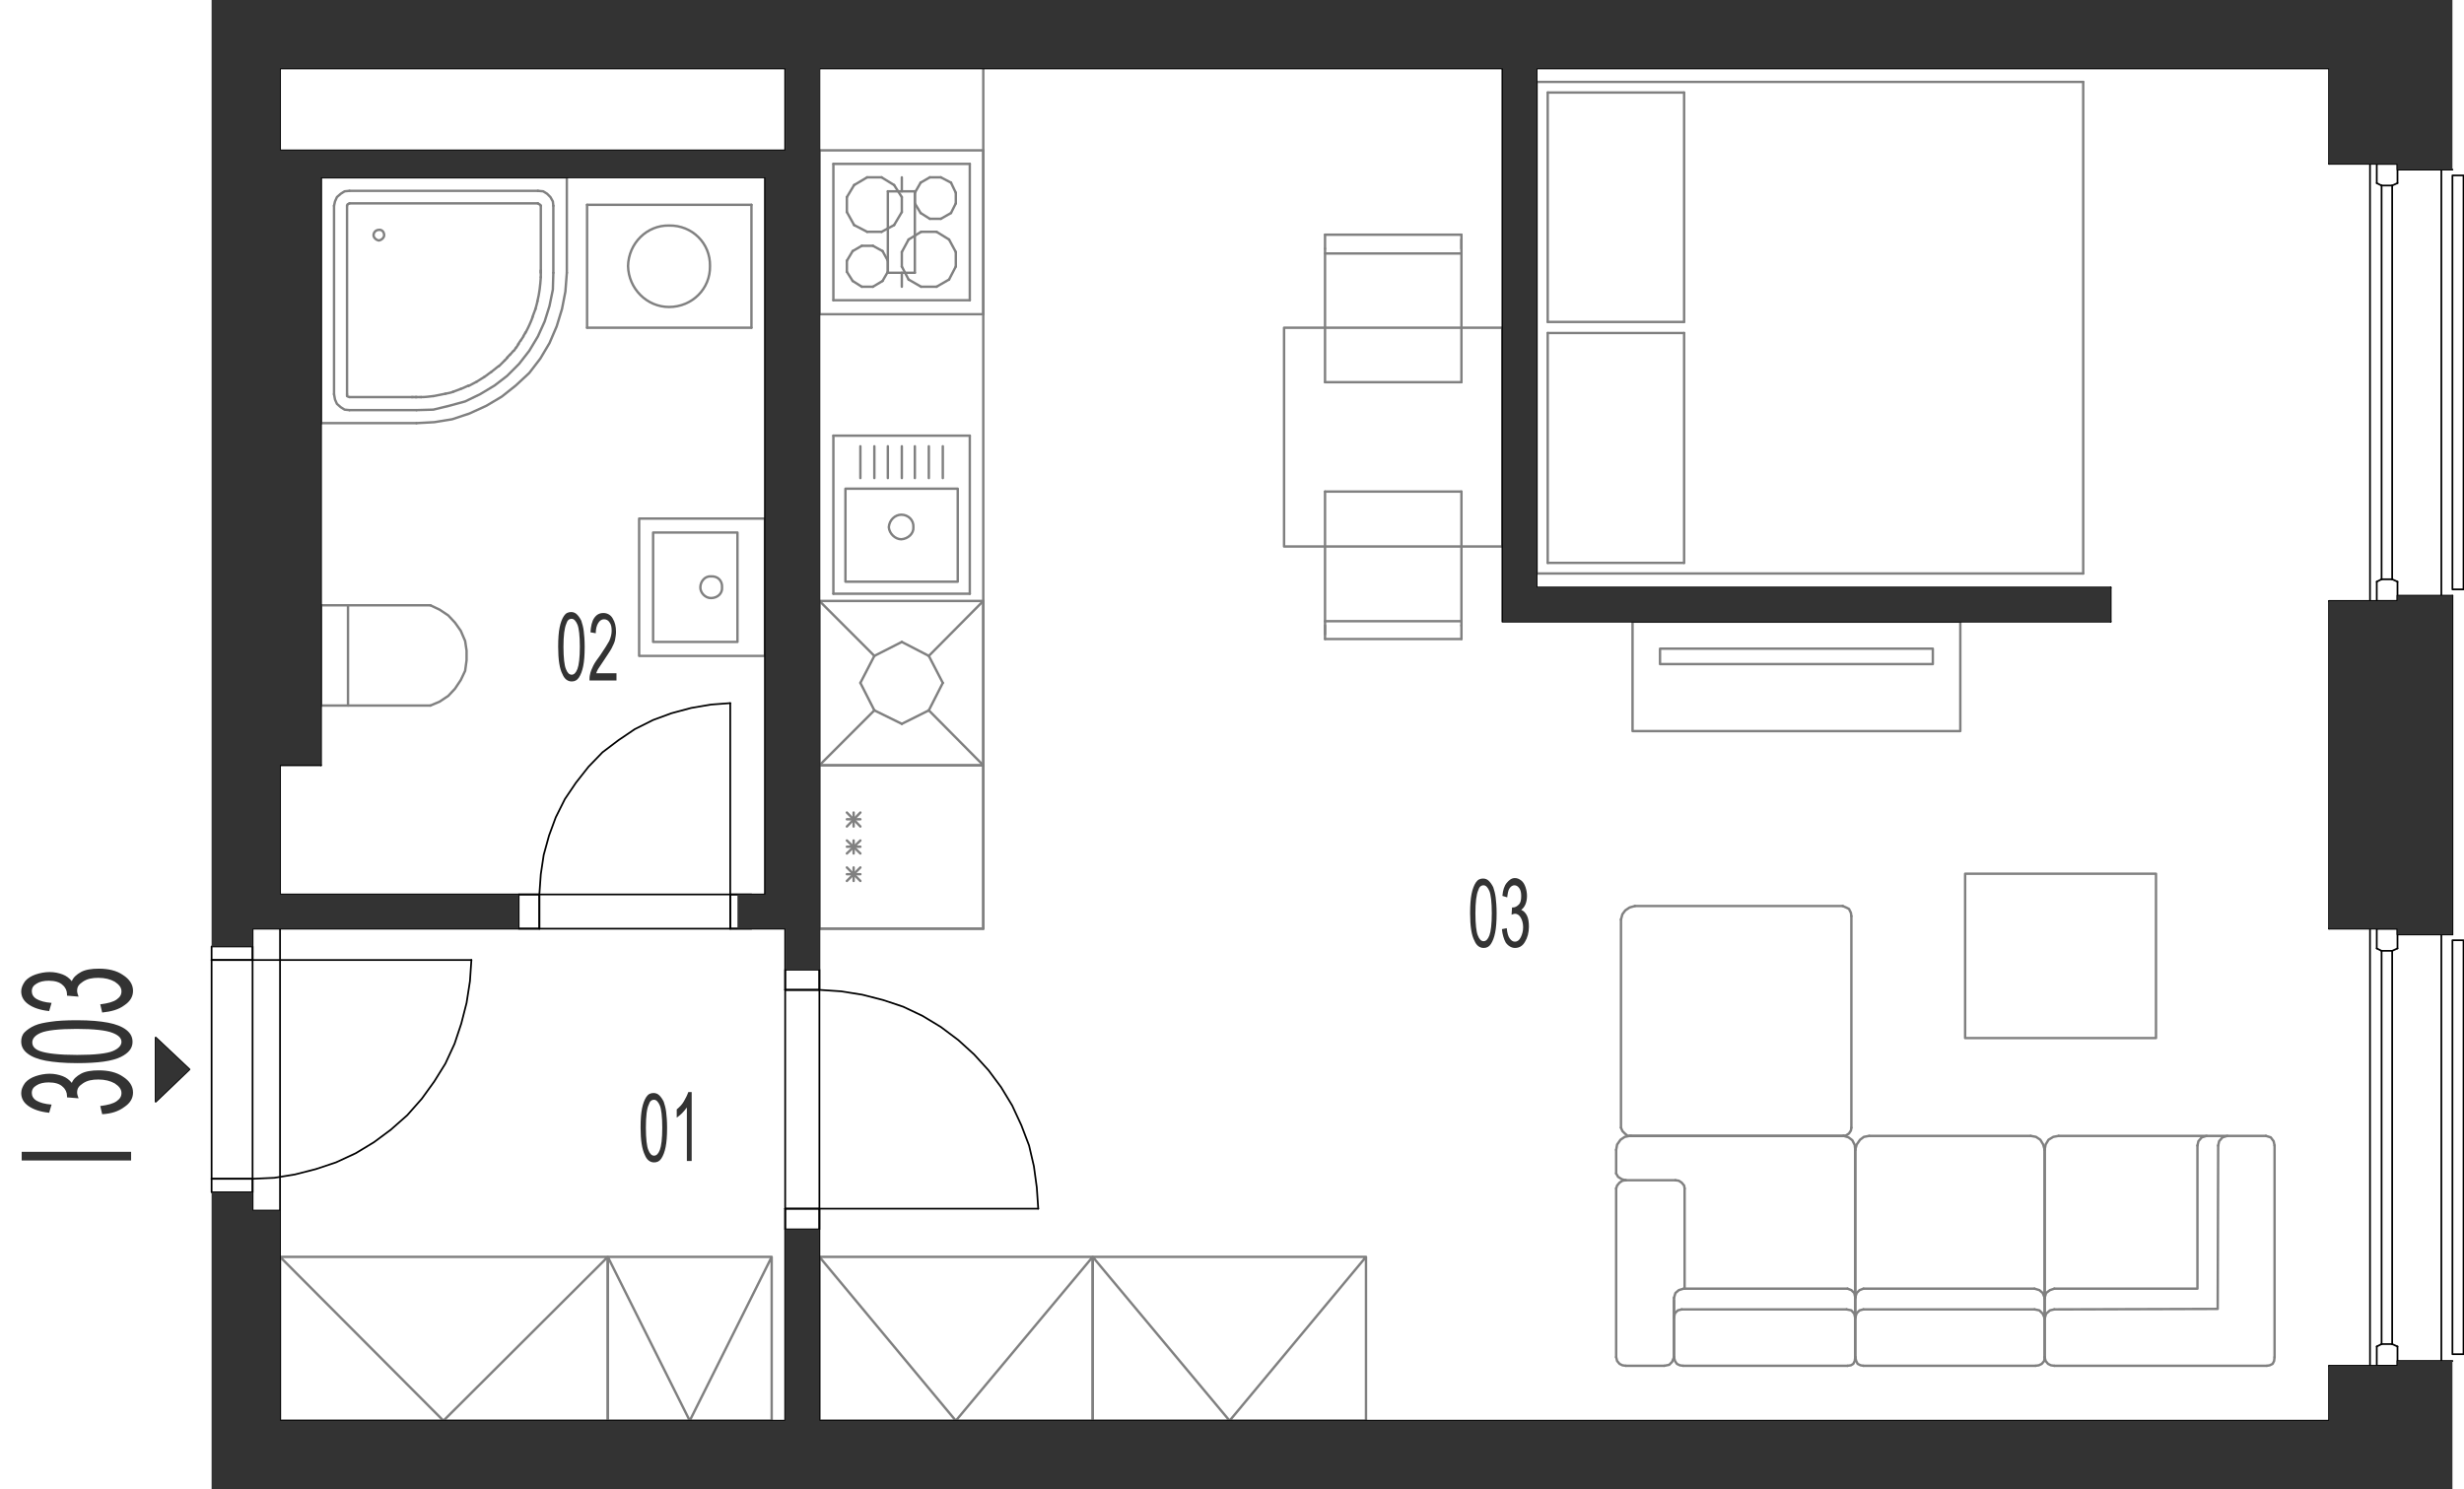 <?xml version="1.0" encoding="utf-8"?>
<!-- Generator: Adobe Illustrator 28.2.0, SVG Export Plug-In . SVG Version: 6.00 Build 0)  -->
<svg version="1.1" xmlns="http://www.w3.org/2000/svg" xmlns:xlink="http://www.w3.org/1999/xlink" x="0px" y="0px"
	 viewBox="0 0 511.2 309" style="enable-background:new 0 0 511.2 309;" xml:space="preserve">
<style type="text/css">
	.st0{fill:none;stroke:#808080;stroke-width:0.5;stroke-linecap:round;stroke-linejoin:round;stroke-miterlimit:10;}
	.st1{fill:none;stroke:#000000;stroke-width:0.36;stroke-linecap:round;stroke-linejoin:round;stroke-miterlimit:10;}
	.st2{fill:none;stroke:#000000;stroke-width:0;stroke-linecap:round;stroke-linejoin:round;stroke-miterlimit:10;}
	.st3{fill-rule:evenodd;clip-rule:evenodd;fill:#333333;}
	.st4{fill:#333333;}
</style>
<g id="vybaveni">
	<polyline class="st0" points="170,192.7 204,192.7 204,14.2 	"/>
	<line class="st0" x1="181.4" y1="136.1" x2="178.5" y2="141.7"/>
	<line class="st0" x1="187.1" y1="133.2" x2="181.4" y2="136.1"/>
	<line class="st0" x1="192.7" y1="136.1" x2="187.1" y2="133.2"/>
	<line class="st0" x1="195.6" y1="141.7" x2="192.7" y2="136.1"/>
	<line class="st0" x1="192.7" y1="147.4" x2="195.6" y2="141.7"/>
	<line class="st0" x1="187.1" y1="150.2" x2="192.7" y2="147.4"/>
	<line class="st0" x1="181.4" y1="147.4" x2="187.1" y2="150.2"/>
	<line class="st0" x1="178.5" y1="141.7" x2="181.4" y2="147.4"/>
	<line class="st0" x1="181.4" y1="136.1" x2="170" y2="124.7"/>
	<line class="st0" x1="204" y1="124.7" x2="192.7" y2="136.1"/>
	<line class="st0" x1="204" y1="158.8" x2="192.7" y2="147.4"/>
	<line class="st0" x1="170" y1="158.8" x2="181.4" y2="147.4"/>
	<line class="st0" x1="204" y1="124.7" x2="204" y2="158.8"/>
	<line class="st0" x1="170" y1="158.8" x2="204" y2="158.8"/>
	<line class="st0" x1="204" y1="124.7" x2="170" y2="124.7"/>
	<line class="st0" x1="170" y1="158.8" x2="170" y2="124.7"/>
	<line class="st0" x1="188.5" y1="58" x2="187.1" y2="55.3"/>
	<line class="st0" x1="187.1" y1="52.3" x2="188.5" y2="49.7"/>
	<line class="st0" x1="201.2" y1="62.3" x2="172.9" y2="62.3"/>
	<line class="st0" x1="172.9" y1="34" x2="201.2" y2="34"/>
	<line class="st0" x1="175.7" y1="54.1" x2="175.7" y2="56.4"/>
	<line class="st0" x1="184.2" y1="56.4" x2="184.2" y2="54.1"/>
	<line class="st0" x1="187.1" y1="55.3" x2="187.1" y2="52.3"/>
	<line class="st0" x1="172.9" y1="34" x2="172.9" y2="62.3"/>
	<line class="st0" x1="178.8" y1="51" x2="176.9" y2="52.1"/>
	<line class="st0" x1="177.2" y1="46.7" x2="179.9" y2="48.1"/>
	<line class="st0" x1="179.9" y1="36.8" x2="177.2" y2="38.4"/>
	<line class="st0" x1="175.7" y1="44" x2="177.2" y2="46.7"/>
	<line class="st0" x1="177.2" y1="38.4" x2="175.7" y2="40.9"/>
	<line class="st0" x1="175.7" y1="40.9" x2="175.7" y2="44"/>
	<line class="st0" x1="176.9" y1="52.1" x2="175.7" y2="54.1"/>
	<line class="st0" x1="185.5" y1="38.4" x2="182.9" y2="36.8"/>
	<line class="st0" x1="182.9" y1="36.8" x2="179.9" y2="36.8"/>
	<line class="st0" x1="183.1" y1="52.1" x2="181.1" y2="51"/>
	<line class="st0" x1="179.9" y1="48.1" x2="182.9" y2="48.1"/>
	<line class="st0" x1="181.1" y1="51" x2="178.8" y2="51"/>
	<line class="st0" x1="185.5" y1="46.7" x2="187.1" y2="44"/>
	<line class="st0" x1="187.1" y1="44" x2="187.1" y2="40.9"/>
	<line class="st0" x1="187.1" y1="40.9" x2="185.5" y2="38.4"/>
	<line class="st0" x1="182.9" y1="48.1" x2="185.5" y2="46.7"/>
	<line class="st0" x1="184.2" y1="54.1" x2="183.1" y2="52.1"/>
	<line class="st0" x1="176.9" y1="58.3" x2="178.8" y2="59.5"/>
	<line class="st0" x1="175.7" y1="56.4" x2="176.9" y2="58.3"/>
	<line class="st0" x1="181.1" y1="59.5" x2="183.1" y2="58.3"/>
	<line class="st0" x1="178.8" y1="59.5" x2="181.1" y2="59.5"/>
	<line class="st0" x1="183.1" y1="58.3" x2="184.2" y2="56.4"/>
	<line class="st0" x1="198.3" y1="52.3" x2="198.3" y2="55.3"/>
	<line class="st0" x1="201.2" y1="34" x2="201.2" y2="62.3"/>
	<line class="st0" x1="196.9" y1="49.7" x2="194.3" y2="48.1"/>
	<line class="st0" x1="197.3" y1="37.9" x2="195.2" y2="36.8"/>
	<line class="st0" x1="195.2" y1="45.4" x2="197.3" y2="44.2"/>
	<line class="st0" x1="192.9" y1="36.8" x2="191" y2="37.9"/>
	<line class="st0" x1="192.9" y1="36.8" x2="195.2" y2="36.8"/>
	<line class="st0" x1="191.1" y1="48.1" x2="194.3" y2="48.1"/>
	<line class="st0" x1="191" y1="44.2" x2="192.9" y2="45.4"/>
	<line class="st0" x1="189.8" y1="42.2" x2="189.8" y2="40"/>
	<line class="st0" x1="189.8" y1="40" x2="191" y2="37.9"/>
	<line class="st0" x1="191" y1="44.2" x2="189.8" y2="42.2"/>
	<line class="st0" x1="191.1" y1="48.1" x2="188.5" y2="49.7"/>
	<line class="st0" x1="195.2" y1="45.4" x2="192.9" y2="45.4"/>
	<line class="st0" x1="198.3" y1="40" x2="198.3" y2="42.2"/>
	<line class="st0" x1="197.3" y1="37.9" x2="198.3" y2="40"/>
	<line class="st0" x1="198.3" y1="42.2" x2="197.3" y2="44.2"/>
	<line class="st0" x1="196.9" y1="49.7" x2="198.3" y2="52.3"/>
	<line class="st0" x1="194.3" y1="59.5" x2="196.9" y2="58"/>
	<line class="st0" x1="194.3" y1="59.5" x2="191.1" y2="59.5"/>
	<line class="st0" x1="188.5" y1="58" x2="191.1" y2="59.5"/>
	<line class="st0" x1="198.3" y1="55.3" x2="196.9" y2="58"/>
	<polyline class="st0" points="406.7,129 406.7,151.7 338.7,151.7 338.7,129 406.7,129 	"/>
	<polyline class="st0" points="401,134.6 401,137.8 344.4,137.8 344.4,134.6 401,134.6 	"/>
	<line class="st0" x1="204" y1="192.7" x2="204" y2="158.8"/>
	<line class="st0" x1="170" y1="158.8" x2="170" y2="192.7"/>
	<line class="st0" x1="178.5" y1="171.5" x2="175.7" y2="168.6"/>
	<line class="st0" x1="178.5" y1="168.6" x2="175.7" y2="171.5"/>
	<line class="st0" x1="177.1" y1="168.6" x2="177.1" y2="171.5"/>
	<line class="st0" x1="204" y1="158.8" x2="170" y2="158.8"/>
	<line class="st0" x1="178.5" y1="170" x2="175.7" y2="170"/>
	<line class="st0" x1="170" y1="192.7" x2="204" y2="192.7"/>
	<line class="st0" x1="178.5" y1="182.8" x2="175.7" y2="180"/>
	<line class="st0" x1="178.5" y1="180" x2="175.7" y2="182.8"/>
	<line class="st0" x1="177.1" y1="180" x2="177.1" y2="182.8"/>
	<line class="st0" x1="178.5" y1="177.1" x2="175.7" y2="174.4"/>
	<line class="st0" x1="178.5" y1="174.4" x2="175.7" y2="177.1"/>
	<line class="st0" x1="177.1" y1="174.4" x2="177.1" y2="177.1"/>
	<line class="st0" x1="178.5" y1="175.7" x2="175.7" y2="175.7"/>
	<line class="st0" x1="178.5" y1="181.4" x2="175.7" y2="181.4"/>
	<polyline class="st0" points="283.4,260.8 226.7,260.8 226.7,294.8 283.4,294.8 283.4,260.8 255.1,294.8 226.7,260.8 	"/>
	<polyline class="st0" points="126.1,260.8 58.1,260.8 58.1,294.8 126.1,294.8 126.1,260.8 92,294.8 58.1,260.8 	"/>
	<polyline class="st0" points="160.1,260.8 126.1,260.8 126.1,294.8 160.1,294.8 160.1,260.8 143.1,294.8 126.1,260.8 	"/>
	<polyline class="st0" points="226.7,260.8 170,260.8 170,294.8 226.7,294.8 226.7,260.8 198.3,294.8 170,260.8 	"/>
	<line class="st0" x1="170" y1="14.2" x2="162.9" y2="14.2"/>
	<line class="st0" x1="311.7" y1="14.2" x2="318.8" y2="14.2"/>
	<line class="st0" x1="58.1" y1="185.6" x2="58.1" y2="192.7"/>
	<line class="st0" x1="162.9" y1="31.2" x2="162.9" y2="185.6"/>
	<line class="st0" x1="158.7" y1="185.6" x2="162.9" y2="185.6"/>
	<line class="st0" x1="170" y1="294.8" x2="164.4" y2="294.8"/>
	<line class="st0" x1="58.1" y1="31.2" x2="58.1" y2="158.8"/>
	<line class="st0" x1="66.6" y1="125.6" x2="66.6" y2="146.4"/>
	<line class="st0" x1="66.6" y1="146.4" x2="89.3" y2="146.4"/>
	<polyline class="st0" points="89.3,146.4 91.2,145.6 93,144.4 94.4,142.9 95.6,141.1 96.5,139.2 96.8,137 96.8,135 96.5,133 
		95.6,130.9 94.4,129.2 93,127.7 91.2,126.5 89.3,125.6 	"/>
	<line class="st0" x1="89.3" y1="125.6" x2="66.6" y2="125.6"/>
	<line class="st0" x1="72.2" y1="146.4" x2="72.2" y2="125.6"/>
	<line class="st0" x1="172.9" y1="123.2" x2="201.2" y2="123.2"/>
	<line class="st0" x1="201.2" y1="123.2" x2="201.2" y2="90.4"/>
	<line class="st0" x1="201.2" y1="90.4" x2="172.9" y2="90.4"/>
	<line class="st0" x1="172.9" y1="90.4" x2="172.9" y2="123.2"/>
	<path class="st0" d="M184.4,109.4c0.1,1.3,1.3,2.5,2.6,2.5c1.4-0.1,2.6-1.2,2.5-2.5c0.1-1.5-1.1-2.6-2.5-2.6
		C185.7,106.8,184.5,107.9,184.4,109.4"/>
	<polyline class="st0" points="198.7,120.7 198.7,101.4 175.4,101.4 175.4,120.7 198.7,120.7 	"/>
	<line class="st0" x1="189.8" y1="99.2" x2="189.8" y2="92.6"/>
	<line class="st0" x1="187.1" y1="99.2" x2="187.1" y2="92.6"/>
	<line class="st0" x1="192.7" y1="99.2" x2="192.7" y2="92.6"/>
	<line class="st0" x1="195.6" y1="99.2" x2="195.6" y2="92.6"/>
	<line class="st0" x1="184.2" y1="99.2" x2="184.2" y2="92.6"/>
	<line class="st0" x1="181.4" y1="99.2" x2="181.4" y2="92.6"/>
	<line class="st0" x1="178.5" y1="99.2" x2="178.5" y2="92.6"/>
	<line class="st0" x1="432.2" y1="17" x2="432.2" y2="119"/>
	<line class="st0" x1="318.8" y1="119" x2="318.8" y2="17"/>
	<line class="st0" x1="321.1" y1="116.8" x2="321.1" y2="69.1"/>
	<line class="st0" x1="349.4" y1="116.8" x2="349.4" y2="69.1"/>
	<line class="st0" x1="432.2" y1="119" x2="318.8" y2="119"/>
	<line class="st0" x1="349.4" y1="116.8" x2="321.1" y2="116.8"/>
	<line class="st0" x1="318.8" y1="17" x2="432.2" y2="17"/>
	<line class="st0" x1="321.1" y1="69.1" x2="349.4" y2="69.1"/>
	<line class="st0" x1="321.1" y1="66.8" x2="349.4" y2="66.8"/>
	<line class="st0" x1="349.4" y1="66.8" x2="349.4" y2="19.2"/>
	<line class="st0" x1="321.1" y1="66.8" x2="321.1" y2="19.2"/>
	<line class="st0" x1="349.4" y1="19.2" x2="321.1" y2="19.2"/>
	<line class="st0" x1="303.2" y1="79.3" x2="303.2" y2="52.6"/>
	<line class="st0" x1="274.9" y1="51.6" x2="274.9" y2="79.3"/>
	<line class="st0" x1="303.2" y1="52.6" x2="274.9" y2="52.6"/>
	<line class="st0" x1="274.9" y1="48.7" x2="303.2" y2="48.7"/>
	<line class="st0" x1="274.9" y1="48.7" x2="274.9" y2="51.6"/>
	<line class="st0" x1="303.2" y1="52.6" x2="303.2" y2="49.7"/>
	<line class="st0" x1="303.2" y1="48.7" x2="303.2" y2="51.6"/>
	<line class="st0" x1="303.2" y1="79.3" x2="274.9" y2="79.3"/>
	<line class="st0" x1="274.9" y1="102" x2="274.9" y2="128.9"/>
	<line class="st0" x1="303.2" y1="129.8" x2="303.2" y2="102"/>
	<line class="st0" x1="274.9" y1="102" x2="303.2" y2="102"/>
	<line class="st0" x1="274.9" y1="128.9" x2="303.2" y2="128.9"/>
	<line class="st0" x1="303.2" y1="132.6" x2="274.9" y2="132.6"/>
	<line class="st0" x1="274.9" y1="132.6" x2="274.9" y2="129.8"/>
	<line class="st0" x1="274.9" y1="128.9" x2="274.9" y2="131.6"/>
	<line class="st0" x1="303.2" y1="132.6" x2="303.2" y2="129.8"/>
	<polyline class="st0" points="266.4,68 311.7,68 311.7,113.4 266.4,113.4 266.4,68 	"/>
	<polyline class="st0" points="336.3,234 336.6,234.7 337.1,235.2 337.7,235.7 338.4,235.7 	"/>
	<line class="st0" x1="338.4" y1="235.7" x2="382.4" y2="235.7"/>
	<polyline class="st0" points="382.4,235.7 383,235.6 383.6,235.2 384,234.6 384.1,234 	"/>
	<line class="st0" x1="384.1" y1="234" x2="384.1" y2="190.1"/>
	<polyline class="st0" points="384.1,190.1 384,189.4 383.6,188.6 383,188.3 382.3,188 	"/>
	<line class="st0" x1="382.3" y1="188" x2="339.2" y2="188"/>
	<polyline class="st0" points="339.2,188 338.1,188.3 337.2,188.9 336.6,189.7 336.3,190.8 	"/>
	<line class="st0" x1="336.3" y1="190.8" x2="336.3" y2="234"/>
	<polyline class="st0" points="457.8,235.7 456.8,236 456.1,236.8 455.9,237.7 	"/>
	<polyline class="st0" points="455.9,237.7 455.9,267.4 426.2,267.4 	"/>
	<polyline class="st0" points="426.2,267.4 425.3,267.7 424.5,268.3 424.2,269.3 	"/>
	<polyline class="st0" points="424.2,281.6 424.4,282.4 424.9,283 425.5,283.3 426.2,283.4 	"/>
	<line class="st0" x1="426.2" y1="283.4" x2="470.3" y2="283.4"/>
	<polyline class="st0" points="470.3,283.4 470.9,283.3 471.5,283 471.8,282.4 471.9,281.6 	"/>
	<line class="st0" x1="471.9" y1="281.6" x2="471.9" y2="237.7"/>
	<polyline class="st0" points="471.9,237.7 471.7,236.8 471.1,236 470.1,235.7 	"/>
	<line class="st0" x1="470.1" y1="235.7" x2="427.1" y2="235.7"/>
	<polyline class="st0" points="427.1,235.7 426,235.9 425,236.5 424.4,237.5 424.2,238.6 	"/>
	<line class="st0" x1="424.2" y1="238.6" x2="424.2" y2="281.6"/>
	<polyline class="st0" points="462.1,235.7 461.1,236 460.4,236.8 460.2,237.7 	"/>
	<polyline class="st0" points="460.2,237.7 460.1,271.6 426.2,271.7 	"/>
	<polyline class="st0" points="426.2,271.7 425.3,271.9 424.5,272.6 424.2,273.6 	"/>
	<polyline class="st0" points="384.9,269.2 385.2,268.3 385.8,267.7 386.6,267.4 	"/>
	<line class="st0" x1="386.6" y1="267.4" x2="422.1" y2="267.4"/>
	<polyline class="st0" points="422.1,267.4 423.1,267.7 423.8,268.3 424.2,269.3 	"/>
	<line class="st0" x1="424.2" y1="269.3" x2="424.2" y2="281.6"/>
	<polyline class="st0" points="424.2,281.6 424.1,282.4 423.6,283 423,283.3 422.3,283.4 	"/>
	<line class="st0" x1="422.3" y1="283.4" x2="386.6" y2="283.4"/>
	<polyline class="st0" points="386.6,283.4 386,283.3 385.4,283 385.1,282.4 384.9,281.6 	"/>
	<line class="st0" x1="384.9" y1="281.6" x2="384.9" y2="269.2"/>
	<line class="st0" x1="384.9" y1="269.3" x2="384.9" y2="238.6"/>
	<polyline class="st0" points="384.9,238.6 385.2,237.5 385.9,236.5 386.7,235.9 387.8,235.7 	"/>
	<line class="st0" x1="387.8" y1="235.7" x2="421.3" y2="235.7"/>
	<polyline class="st0" points="421.3,235.7 422.4,235.9 423.3,236.5 423.9,237.5 424.2,238.6 	"/>
	<line class="st0" x1="424.2" y1="238.6" x2="424.2" y2="269.3"/>
	<polyline class="st0" points="384.9,273.4 385.2,272.5 385.8,271.9 386.6,271.7 	"/>
	<line class="st0" x1="386.6" y1="271.7" x2="422.1" y2="271.7"/>
	<polyline class="st0" points="422.1,271.7 423.1,271.9 423.8,272.6 424.2,273.5 	"/>
	<line class="st0" x1="347.3" y1="269.8" x2="347.3" y2="281.5"/>
	<polyline class="st0" points="384.9,269.2 384.7,268.3 384.1,267.7 383.3,267.4 	"/>
	<line class="st0" x1="383.3" y1="267.4" x2="349.3" y2="267.4"/>
	<polyline class="st0" points="349.3,267.4 348.3,267.7 347.6,268.3 347.3,269.3 	"/>
	<line class="st0" x1="347.3" y1="269.3" x2="347.3" y2="281.6"/>
	<polyline class="st0" points="347.3,281.6 347.5,282.4 347.9,283 348.5,283.3 349.2,283.4 	"/>
	<line class="st0" x1="349.2" y1="283.4" x2="383.3" y2="283.4"/>
	<polyline class="st0" points="383.3,283.4 384,283.3 384.5,283 384.8,282.4 384.9,281.6 	"/>
	<line class="st0" x1="384.9" y1="281.6" x2="384.9" y2="238.6"/>
	<polyline class="st0" points="384.9,238.6 384.8,237.6 384.3,236.6 383.5,236 382.5,235.7 	"/>
	<line class="st0" x1="382.5" y1="235.7" x2="338.1" y2="235.7"/>
	<polyline class="st0" points="338.1,235.7 337.1,235.9 336.2,236.5 335.5,237.5 335.3,238.6 	"/>
	<line class="st0" x1="335.3" y1="238.6" x2="335.3" y2="243.5"/>
	<polyline class="st0" points="335.3,243.5 335.7,244.2 336.5,244.7 337.3,244.9 	"/>
	<line class="st0" x1="349.5" y1="267.4" x2="349.5" y2="246.6"/>
	<polyline class="st0" points="349.5,246.6 349.4,246 348.9,245.4 348.3,245 347.6,244.9 	"/>
	<line class="st0" x1="347.6" y1="244.9" x2="337.3" y2="244.9"/>
	<polyline class="st0" points="337.3,244.9 336.6,245 336,245.4 335.5,246 335.3,246.6 	"/>
	<line class="st0" x1="335.3" y1="246.6" x2="335.3" y2="281.6"/>
	<polyline class="st0" points="335.3,281.6 335.5,282.4 336,283 336.6,283.3 337.3,283.4 	"/>
	<line class="st0" x1="337.3" y1="283.4" x2="345.3" y2="283.4"/>
	<polyline class="st0" points="345.3,283.4 346.3,283.2 346.9,282.6 347.3,281.6 	"/>
	<polyline class="st0" points="347.3,273.4 347.5,272.5 348.1,271.9 348.9,271.7 	"/>
	<line class="st0" x1="348.9" y1="271.7" x2="383.1" y2="271.7"/>
	<polyline class="st0" points="383.1,271.7 384.1,271.9 384.7,272.6 384.9,273.5 	"/>
	<polyline class="st0" points="407.7,215.4 407.7,181.3 447.3,181.3 447.3,215.4 407.7,215.4 	"/>
	<line class="st0" x1="204" y1="31.2" x2="204" y2="65.2"/>
	<line class="st0" x1="170" y1="65.2" x2="170" y2="31.2"/>
	<line class="st0" x1="187.1" y1="59.5" x2="187.1" y2="56.6"/>
	<line class="st0" x1="204" y1="65.2" x2="170" y2="65.2"/>
	<line class="st0" x1="170" y1="31.2" x2="204" y2="31.2"/>
	<line class="st0" x1="189.8" y1="39.7" x2="184.2" y2="39.7"/>
	<line class="st0" x1="184.2" y1="56.6" x2="189.8" y2="56.6"/>
	<line class="st0" x1="184.2" y1="39.7" x2="184.2" y2="56.6"/>
	<line class="st0" x1="187.1" y1="36.8" x2="187.1" y2="39.7"/>
	<line class="st0" x1="189.8" y1="56.6" x2="189.8" y2="39.7"/>
	<line class="st0" x1="121.8" y1="42.5" x2="155.9" y2="42.5"/>
	<line class="st0" x1="155.9" y1="68" x2="121.8" y2="68"/>
	<line class="st0" x1="121.8" y1="68" x2="121.8" y2="42.5"/>
	<line class="st0" x1="155.9" y1="42.5" x2="155.9" y2="68"/>
	<path class="st0" d="M130.3,55.2c0.1-4.7,3.9-8.5,8.5-8.4c4.8-0.1,8.6,3.7,8.5,8.4c0.1,4.7-3.7,8.5-8.5,8.5
		C134.2,63.7,130.4,59.9,130.3,55.2"/>
	<polyline class="st0" points="132.6,107.6 132.6,136.1 158.7,136.1 158.7,107.6 132.6,107.6 	"/>
	<polyline class="st0" points="135.5,110.5 135.5,133.2 153,133.2 153,110.5 135.5,110.5 	"/>
	<path class="st0" d="M145.3,121.9c0,1.1,1,2.2,2.2,2.2c1.4,0,2.4-1,2.3-2.2c0.1-1.4-0.9-2.4-2.3-2.3
		C146.3,119.5,145.3,120.6,145.3,121.9"/>
	<polyline class="st0" points="72,81.8 72,82.2 72.2,82.3 72.5,82.4 	"/>
	<line class="st0" x1="72" y1="81.8" x2="72" y2="42.7"/>
	<polyline class="st0" points="72.5,42.2 72.1,42.4 72,42.7 	"/>
	<line class="st0" x1="72.5" y1="42.2" x2="111.6" y2="42.2"/>
	<polyline class="st0" points="112.2,42.7 112.1,42.5 111.9,42.4 111.6,42.2 	"/>
	<path class="st0" d="M112.2,42.7c0,4.5,0,8.9,0,13.4"/>
	<path class="st0" d="M112.2,56.1c0,0.1,0,0.2,0,0.2"/>
	<path class="st0" d="M112.2,56.3c0,0,0,0.1,0,0.1"/>
	<path class="st0" d="M112.2,56.5c0,0,0,0.1,0,0.1"/>
	<path class="st0" d="M112.2,56.6c0,0.3,0,0.6,0,0.9"/>
	<path class="st0" d="M112.2,57.5c-0.1,1.7-0.3,3.4-0.7,5"/>
	<path class="st0" d="M111.5,62.5c-0.1,0.6-0.3,1.1-0.4,1.6"/>
	<path class="st0" d="M111.1,64.1c-0.2,0.5-0.4,1.1-0.6,1.6"/>
	<path class="st0" d="M110.5,65.8c-0.4,1.1-0.9,2.2-1.5,3.3"/>
	<path class="st0" d="M109,69c-0.1,0.3-0.3,0.5-0.4,0.7"/>
	<path class="st0" d="M108.6,69.8c-0.2,0.3-0.4,0.6-0.6,0.9"/>
	<path class="st0" d="M108,70.7c-0.2,0.2-0.3,0.5-0.5,0.7"/>
	<path class="st0" d="M107.6,71.4c-0.2,0.2-0.3,0.5-0.5,0.7"/>
	<path class="st0" d="M107.1,72.1c-0.2,0.2-0.3,0.5-0.5,0.7"/>
	<path class="st0" d="M106.5,72.8c-0.2,0.3-0.5,0.6-0.7,0.8"/>
	<path class="st0" d="M105.8,73.6c-0.2,0.2-0.4,0.4-0.6,0.6"/>
	<path class="st0" d="M105.3,74.2c-0.2,0.2-0.4,0.4-0.6,0.6"/>
	<path class="st0" d="M104.7,74.8c-0.4,0.4-0.8,0.8-1.2,1.2"/>
	<path class="st0" d="M103.4,76c-0.5,0.4-1,0.8-1.5,1.2"/>
	<path class="st0" d="M101.9,77.2c-0.5,0.3-0.9,0.7-1.4,1"/>
	<path class="st0" d="M100.5,78.2c-0.5,0.3-1.1,0.7-1.6,1"/>
	<path class="st0" d="M98.9,79.2c-0.6,0.3-1.1,0.6-1.7,0.9"/>
	<path class="st0" d="M97.2,80c-0.5,0.2-1,0.5-1.6,0.7"/>
	<path class="st0" d="M95.6,80.7c-0.5,0.2-1.1,0.4-1.6,0.6"/>
	<path class="st0" d="M94,81.3c-0.5,0.2-1.1,0.3-1.6,0.4"/>
	<path class="st0" d="M92.4,81.7c-0.8,0.2-1.7,0.3-2.5,0.5"/>
	<path class="st0" d="M89.8,82.2c-0.8,0.1-1.6,0.2-2.5,0.2"/>
	<path class="st0" d="M87.4,82.4c-0.1,0-0.3,0-0.4,0"/>
	<path class="st0" d="M86.9,82.4c-0.2,0-0.3,0-0.5,0"/>
	<path class="st0" d="M86.5,82.4c-0.1,0-0.1,0-0.2,0"/>
	<path class="st0" d="M86.3,82.4c0,0-0.1,0-0.1,0"/>
	<path class="st0" d="M86.2,82.4c-0.1,0-0.2,0-0.2,0"/>
	<path class="st0" d="M85.9,82.4c-0.1,0-0.2,0-0.3,0"/>
	<path class="st0" d="M85.7,82.4c-0.1,0-0.2,0-0.3,0"/>
	<path class="st0" d="M85.4,82.4c-4.3,0-8.5,0-12.8,0"/>
	<line class="st0" x1="66.6" y1="87.8" x2="66.6" y2="36.8"/>
	<line class="st0" x1="66.6" y1="36.8" x2="117.6" y2="36.8"/>
	<line class="st0" x1="117.6" y1="36.8" x2="117.6" y2="56.6"/>
	<polyline class="st0" points="86.4,87.8 90.1,87.6 93.8,87 97.4,85.8 100.9,84.2 104.1,82.3 107,80 109.8,77.4 112.1,74.4 
		114,71.2 115.5,67.7 116.6,64.1 117.3,60.5 117.6,56.6 	"/>
	<line class="st0" x1="86.4" y1="87.8" x2="66.6" y2="87.8"/>
	<polyline class="st0" points="114.8,42.7 114.7,41.8 114.2,40.9 113.5,40.2 112.7,39.7 111.6,39.6 	"/>
	<line class="st0" x1="111.6" y1="39.6" x2="72.5" y2="39.6"/>
	<polyline class="st0" points="72.5,39.6 71.5,39.7 70.7,40.2 69.9,40.9 69.5,41.8 69.3,42.7 	"/>
	<line class="st0" x1="69.3" y1="42.7" x2="69.3" y2="81.8"/>
	<polyline class="st0" points="69.3,81.8 69.5,82.9 69.9,83.8 70.7,84.5 71.5,85 72.5,85.1 	"/>
	<line class="st0" x1="72.5" y1="85.1" x2="86.4" y2="85.1"/>
	<polyline class="st0" points="86.4,85.1 89.9,85 93.2,84.2 96.5,83.3 99.6,81.8 102.6,80 105.2,78 107.7,75.5 109.8,72.8 
		111.6,69.8 113,66.7 114,63.5 114.7,60.1 114.8,56.6 	"/>
	<line class="st0" x1="114.8" y1="56.6" x2="114.8" y2="42.7"/>
	<path class="st0" d="M77.5,48.8c0,0.5,0.5,1,1.1,1.1c0.6-0.1,1.1-0.6,1.1-1.1c0-0.7-0.5-1.2-1.1-1.1C78,47.7,77.5,48.2,77.5,48.8"
		/>
</g>
<g id="vykres">
	<line class="st1" x1="58.1" y1="251.2" x2="58.1" y2="294.8"/>
	<line class="st1" x1="483.2" y1="294.8" x2="170" y2="294.8"/>
	<line class="st1" x1="162.9" y1="294.8" x2="58.1" y2="294.8"/>
	<line class="st1" x1="58.1" y1="14.2" x2="58.1" y2="31.2"/>
	<line class="st1" x1="58.1" y1="14.2" x2="162.9" y2="14.2"/>
	<line class="st1" x1="170" y1="14.2" x2="311.7" y2="14.2"/>
	<line class="st1" x1="318.8" y1="14.2" x2="483.2" y2="14.2"/>
	<line class="st1" x1="483.2" y1="34" x2="497.4" y2="34"/>
	<line class="st1" x1="483.2" y1="124.7" x2="497.4" y2="124.7"/>
	<line class="st1" x1="483.2" y1="192.7" x2="497.4" y2="192.7"/>
	<line class="st1" x1="483.2" y1="283.4" x2="497.4" y2="283.4"/>
	<line class="st1" x1="483.2" y1="283.4" x2="483.2" y2="294.8"/>
	<line class="st1" x1="497.4" y1="124.7" x2="497.4" y2="192.7"/>
	<line class="st1" x1="483.2" y1="124.7" x2="483.2" y2="192.7"/>
	<line class="st1" x1="508.8" y1="123.6" x2="508.8" y2="193.9"/>
	<line class="st1" x1="506.5" y1="282.4" x2="506.5" y2="193.9"/>
	<line class="st1" x1="506.5" y1="123.6" x2="506.5" y2="35.2"/>
	<line class="st1" x1="491.7" y1="283.4" x2="491.7" y2="192.7"/>
	<line class="st1" x1="491.7" y1="124.7" x2="491.7" y2="34"/>
	<line class="st1" x1="483.2" y1="14.2" x2="483.2" y2="34"/>
	<line class="st1" x1="493.1" y1="120.7" x2="493.1" y2="124.7"/>
	<line class="st1" x1="493.1" y1="124.7" x2="497.4" y2="124.7"/>
	<line class="st1" x1="497.4" y1="124.7" x2="497.4" y2="120.7"/>
	<line class="st1" x1="497.4" y1="120.7" x2="496.3" y2="120.2"/>
	<line class="st1" x1="496.3" y1="120.2" x2="494.1" y2="120.2"/>
	<line class="st1" x1="494.1" y1="120.2" x2="493.1" y2="120.7"/>
	<line class="st1" x1="496.3" y1="120.2" x2="496.3" y2="38.5"/>
	<line class="st1" x1="494.1" y1="120.2" x2="494.1" y2="38.5"/>
	<line class="st1" x1="493.1" y1="38" x2="493.1" y2="34"/>
	<line class="st1" x1="493.1" y1="34" x2="497.4" y2="34"/>
	<line class="st1" x1="497.4" y1="34" x2="497.4" y2="38"/>
	<line class="st1" x1="497.4" y1="38" x2="496.3" y2="38.5"/>
	<line class="st1" x1="496.3" y1="38.5" x2="494.1" y2="38.5"/>
	<line class="st1" x1="494.1" y1="38.5" x2="493.1" y2="38"/>
	<line class="st1" x1="493.1" y1="279.4" x2="493.1" y2="283.4"/>
	<line class="st1" x1="493.1" y1="283.4" x2="497.4" y2="283.4"/>
	<line class="st1" x1="497.4" y1="283.4" x2="497.4" y2="279.4"/>
	<line class="st1" x1="497.4" y1="279.4" x2="496.3" y2="278.9"/>
	<line class="st1" x1="496.3" y1="278.9" x2="494.1" y2="278.9"/>
	<line class="st1" x1="494.1" y1="278.9" x2="493.1" y2="279.4"/>
	<line class="st1" x1="496.3" y1="278.9" x2="496.3" y2="197.3"/>
	<line class="st1" x1="494.1" y1="278.9" x2="494.1" y2="197.3"/>
	<line class="st1" x1="493.1" y1="196.8" x2="493.1" y2="192.7"/>
	<line class="st1" x1="493.1" y1="192.7" x2="497.4" y2="192.7"/>
	<line class="st1" x1="497.4" y1="192.7" x2="497.4" y2="196.8"/>
	<line class="st1" x1="497.4" y1="196.8" x2="496.3" y2="197.3"/>
	<line class="st1" x1="496.3" y1="197.3" x2="494.1" y2="197.3"/>
	<line class="st1" x1="494.1" y1="197.3" x2="493.1" y2="196.8"/>
	<polyline class="st1" points="508.8,35.2 497.4,35.2 497.4,34 	"/>
	<polyline class="st1" points="508.8,123.6 497.4,123.6 497.4,124.7 	"/>
	<polyline class="st1" points="508.8,193.9 497.4,193.9 497.4,192.7 	"/>
	<polyline class="st1" points="508.8,282.4 497.4,282.4 497.4,283.4 	"/>
	<polyline class="st2" points="483.2,129 483.2,192.7 497.4,192.7 497.4,124.7 483.2,124.7 483.2,129 	"/>
	<polyline class="st1" points="511.1,195.1 511.1,281 508.8,281 508.8,195.1 511.1,195.1 	"/>
	<polyline class="st1" points="511.1,36.4 511.1,122.3 508.8,122.3 508.8,36.4 511.1,36.4 	"/>
	<line class="st1" x1="170" y1="14.2" x2="170" y2="205.4"/>
	<line class="st1" x1="158.7" y1="36.8" x2="158.7" y2="185.6"/>
	<line class="st1" x1="58.1" y1="31.2" x2="162.9" y2="31.2"/>
	<line class="st1" x1="66.6" y1="36.8" x2="158.7" y2="36.8"/>
	<line class="st1" x1="162.9" y1="14.2" x2="162.9" y2="31.2"/>
	<polyline class="st1" points="318.8,14.2 318.8,121.9 437.9,121.9 	"/>
	<polyline class="st1" points="311.7,14.2 311.7,129 437.9,129 	"/>
	<line class="st1" x1="437.9" y1="121.9" x2="437.9" y2="129"/>
	<line class="st1" x1="111.9" y1="185.6" x2="151.5" y2="185.6"/>
	<line class="st1" x1="111.9" y1="192.7" x2="151.5" y2="192.7"/>
	<polyline class="st1" points="151.5,145.9 147.5,146.2 143.4,146.9 139.3,148 135.5,149.4 131.7,151.3 128.3,153.6 125,156.1 
		122.1,159.1 119.5,162.4 117.2,165.8 115.3,169.6 113.9,173.4 112.8,177.4 112.2,181.4 111.9,185.6 	"/>
	<line class="st1" x1="111.9" y1="185.6" x2="111.9" y2="192.7"/>
	<polyline class="st1" points="107.6,192.7 111.9,192.7 111.9,185.6 107.6,185.6 107.6,192.7 	"/>
	<line class="st1" x1="151.5" y1="185.6" x2="151.5" y2="192.7"/>
	<line class="st1" x1="151.5" y1="192.7" x2="162.9" y2="192.7"/>
	<line class="st1" x1="151.5" y1="185.6" x2="158.7" y2="185.6"/>
	<line class="st1" x1="151.5" y1="185.6" x2="151.5" y2="145.9"/>
	<polyline class="st1" points="151.5,192.7 155.9,192.7 155.9,185.6 151.5,185.6 151.5,192.7 	"/>
	<line class="st1" x1="52.4" y1="192.7" x2="111.9" y2="192.7"/>
	<line class="st1" x1="58.1" y1="185.6" x2="111.9" y2="185.6"/>
	<line class="st1" x1="52.4" y1="199.2" x2="97.8" y2="199.2"/>
	<polyline class="st1" points="52.4,244.6 56.9,244.4 61.2,243.7 65.5,242.6 69.7,241.2 73.8,239.3 77.6,237 81.1,234.4 84.5,231.4 
		87.5,228 90.1,224.4 92.4,220.7 94.3,216.6 95.7,212.4 96.8,208.1 97.5,203.6 97.8,199.2 	"/>
	<line class="st1" x1="52.4" y1="192.7" x2="52.4" y2="199.2"/>
	<line class="st1" x1="52.4" y1="244.6" x2="52.4" y2="251.2"/>
	<line class="st1" x1="52.4" y1="251.2" x2="58.1" y2="251.2"/>
	<line class="st1" x1="52.4" y1="199.2" x2="43.9" y2="199.2"/>
	<line class="st1" x1="52.4" y1="244.6" x2="43.9" y2="244.6"/>
	<line class="st1" x1="43.9" y1="244.6" x2="43.9" y2="199.2"/>
	<line class="st1" x1="52.4" y1="244.6" x2="52.4" y2="199.2"/>
	<line class="st1" x1="58.1" y1="251.2" x2="58.1" y2="192.7"/>
	<polyline class="st1" points="43.9,199.2 52.4,199.2 52.4,196.4 43.9,196.4 43.9,199.2 	"/>
	<polyline class="st1" points="43.9,247.4 52.4,247.4 52.4,244.6 43.9,244.6 43.9,247.4 	"/>
	<line class="st1" x1="162.9" y1="250.8" x2="162.9" y2="294.8"/>
	<line class="st1" x1="170" y1="250.8" x2="170" y2="294.8"/>
	<line class="st1" x1="66.6" y1="36.8" x2="66.6" y2="158.8"/>
	<line class="st1" x1="66.6" y1="158.8" x2="58.1" y2="158.8"/>
	<line class="st1" x1="58.1" y1="158.8" x2="58.1" y2="185.6"/>
	<path class="st2" d="M318.8,14.2h-7.1V68v45.4V129h27h67.9h31.2v-7.1h-11.3H318.8V14.2z M58.1,185.6v7.1h49.6v-7.1H58.1
		 M162.9,14.2v25.6v145.9h-4.2H153v7.1h10v8.5h7.1v-42.5v-34.1V14.2H162.9"/>
	<polygon class="st2" points="58.1,31.2 58.1,158.8 66.6,158.8 66.6,143 66.6,129 66.6,96.4 66.6,36.8 117.6,36.8 158.7,36.8 
		158.7,106.8 158.7,121.9 158.7,136.9 158.7,185.6 162.9,185.6 162.9,31.2 	"/>
	<rect x="162.9" y="255.1" class="st2" width="7.1" height="39.7"/>
	<line class="st1" x1="170" y1="205.4" x2="170" y2="250.8"/>
	<line class="st1" x1="162.9" y1="205.4" x2="162.9" y2="250.8"/>
	<line class="st1" x1="170" y1="250.8" x2="162.9" y2="250.8"/>
	<polyline class="st1" points="170,255.1 170,250.8 162.9,250.8 162.9,255.1 170,255.1 	"/>
	<line class="st1" x1="170" y1="205.4" x2="162.9" y2="205.4"/>
	<polyline class="st1" points="170,205.4 170,201.2 162.9,201.2 162.9,205.4 170,205.4 	"/>
	<line class="st1" x1="170" y1="250.8" x2="215.4" y2="250.8"/>
	<polyline class="st1" points="215.4,250.8 215.1,246.4 214.5,242 213.5,237.7 211.9,233.5 210,229.4 207.7,225.6 205.1,222.1 
		202.1,218.8 198.8,215.8 195.2,213.1 191.4,210.8 187.4,208.9 183.2,207.5 178.9,206.4 174.5,205.7 170,205.4 	"/>
	<line class="st1" x1="162.9" y1="192.7" x2="162.9" y2="205.4"/>
	<line class="st1" x1="162.9" y1="294.8" x2="170" y2="294.8"/>
	<polygon class="st2" points="32.3,215.3 32.3,228.6 39.3,221.9 	"/>
	<polyline class="st1" points="32.3,215.3 32.3,228.6 39.3,221.9 32.3,215.3 	"/>
	<polyline class="st2" points="508.8,123.6 497.4,123.6 497.4,193.9 508.8,193.9 508.8,123.6 	"/>
</g>
<g id="vyplne">
	<g>
		<polygon class="st3" points="32.3,228.6 39.3,221.9 32.3,215.3 		"/>
		<polygon class="st3" points="497.4,283.4 483.2,283.4 483.2,294.8 170,294.8 170,255.1 162.9,255.1 162.9,294.8 58.1,294.8 
			58.1,251.2 52.4,251.2 52.4,247.4 43.9,247.4 43.9,309 483.2,309 508.8,309 508.8,282.4 497.4,282.4 		"/>
		<polygon class="st3" points="497.4,124.7 483.2,124.7 483.2,129 483.2,192.7 497.4,192.7 497.4,193.9 508.8,193.9 508.8,123.6 
			497.4,123.6 		"/>
		<path class="st3" d="M483.2,0H58.1H43.9v196.4h8.5v-3.7h5.6h49.6v-7.1H58.1v-26.9h8.5V143v-14V96.4V36.8h51h41.2v70v15.1v15v48.7
			H153v7.1h10v8.5h7.1v-42.5v-34.1V14.2h141.7V68v45.4V129h27h67.9h31.2v-7.1h-11.3H318.8V14.2h164.4V34h14.2v1.2h11.4V0H483.2z
			 M162.9,31.2H58.1v-17h104.9V31.2z"/>
	</g>
</g>
<g id="popisky_bytu">
	<g>
		<path class="st4" d="M132.9,234c0-1.7,0.1-3,0.3-4c0.2-1,0.5-1.8,0.9-2.4c0.4-0.6,0.9-0.8,1.5-0.8c0.5,0,0.9,0.2,1.2,0.5
			c0.3,0.3,0.6,0.7,0.9,1.3c0.2,0.6,0.4,1.3,0.5,2.1c0.1,0.8,0.2,1.9,0.2,3.3c0,1.7-0.1,3-0.3,4s-0.5,1.8-0.9,2.4
			c-0.4,0.6-0.9,0.8-1.5,0.8c-0.8,0-1.5-0.5-1.9-1.5C133.2,238.5,132.9,236.6,132.9,234z M134,234c0,2.3,0.2,3.9,0.5,4.6
			c0.3,0.8,0.7,1.2,1.2,1.2c0.5,0,0.9-0.4,1.2-1.2c0.3-0.8,0.5-2.3,0.5-4.6c0-2.3-0.2-3.9-0.5-4.6s-0.7-1.2-1.2-1.2
			c-0.5,0-0.9,0.3-1.1,1C134.2,230,134,231.6,134,234z"/>
		<path class="st4" d="M143.5,240.9h-1v-11.1c-0.3,0.4-0.6,0.8-1,1.2s-0.8,0.7-1.1,0.9v-1.7c0.6-0.5,1.1-1,1.5-1.7
			c0.4-0.7,0.7-1.3,0.9-1.9h0.7V240.9z"/>
	</g>
	<g>
		<path class="st4" d="M115.8,134.2c0-1.7,0.1-3,0.3-4c0.2-1,0.5-1.8,0.9-2.4c0.4-0.6,0.9-0.8,1.5-0.8c0.5,0,0.9,0.2,1.2,0.5
			c0.3,0.3,0.6,0.7,0.9,1.3c0.2,0.6,0.4,1.3,0.5,2.1c0.1,0.8,0.2,1.9,0.2,3.3c0,1.7-0.1,3-0.3,4s-0.5,1.8-0.9,2.4
			c-0.4,0.6-0.9,0.8-1.5,0.8c-0.8,0-1.5-0.5-1.9-1.5C116.1,138.8,115.8,136.9,115.8,134.2z M116.9,134.2c0,2.3,0.2,3.9,0.5,4.6
			c0.3,0.8,0.7,1.2,1.2,1.2c0.5,0,0.9-0.4,1.2-1.2c0.3-0.8,0.5-2.3,0.5-4.6c0-2.3-0.2-3.9-0.5-4.6s-0.7-1.2-1.2-1.2
			c-0.5,0-0.9,0.3-1.1,1C117.1,130.3,116.9,131.9,116.9,134.2z"/>
		<path class="st4" d="M127.9,139.5v1.7h-5.6c0-0.4,0-0.8,0.1-1.2c0.1-0.6,0.4-1.3,0.7-1.9c0.3-0.6,0.8-1.3,1.4-2.1
			c0.9-1.3,1.5-2.3,1.9-3c0.3-0.7,0.5-1.4,0.5-2.1c0-0.7-0.1-1.3-0.4-1.7c-0.3-0.5-0.7-0.7-1.2-0.7c-0.5,0-0.9,0.3-1.2,0.8
			c-0.3,0.5-0.5,1.2-0.5,2.1l-1.1-0.2c0.1-1.3,0.3-2.3,0.8-3c0.5-0.7,1.1-1,1.9-1c0.8,0,1.5,0.4,1.9,1.1c0.5,0.8,0.7,1.7,0.7,2.8
			c0,0.6-0.1,1.1-0.2,1.7c-0.1,0.5-0.4,1.1-0.7,1.7c-0.3,0.6-0.9,1.4-1.6,2.5c-0.6,0.9-1,1.5-1.2,1.8s-0.3,0.6-0.4,0.9H127.9z"/>
	</g>
	<g>
		<path class="st4" d="M305,189.5c0-1.7,0.1-3,0.3-4c0.2-1,0.5-1.8,0.9-2.4c0.4-0.6,0.9-0.8,1.5-0.8c0.5,0,0.9,0.2,1.2,0.5
			c0.3,0.3,0.6,0.7,0.9,1.3c0.2,0.6,0.4,1.3,0.5,2.1c0.1,0.8,0.2,1.9,0.2,3.3c0,1.7-0.1,3-0.3,4s-0.5,1.8-0.9,2.4
			c-0.4,0.6-0.9,0.8-1.5,0.8c-0.8,0-1.5-0.5-1.9-1.5C305.3,194.1,305,192.2,305,189.5z M306.1,189.5c0,2.3,0.2,3.9,0.5,4.6
			c0.3,0.8,0.7,1.2,1.2,1.2c0.5,0,0.9-0.4,1.2-1.2c0.3-0.8,0.5-2.3,0.5-4.6c0-2.3-0.2-3.9-0.5-4.6s-0.7-1.2-1.2-1.2
			c-0.5,0-0.9,0.3-1.1,1C306.3,185.6,306.1,187.2,306.1,189.5z"/>
		<path class="st4" d="M311.6,192.8l1-0.2c0.1,1,0.3,1.7,0.6,2.1c0.3,0.4,0.6,0.7,1.1,0.7c0.5,0,0.9-0.3,1.2-0.9
			c0.3-0.6,0.5-1.3,0.5-2.1c0-0.8-0.2-1.5-0.5-2s-0.7-0.8-1.2-0.8c-0.2,0-0.4,0.1-0.7,0.2l0.1-1.5c0.1,0,0.1,0,0.2,0
			c0.4,0,0.8-0.2,1.2-0.6c0.4-0.4,0.5-1,0.5-1.8c0-0.6-0.1-1.2-0.4-1.6c-0.3-0.4-0.6-0.6-1-0.6c-0.4,0-0.7,0.2-1,0.6
			c-0.3,0.4-0.4,1.1-0.5,1.9l-1-0.3c0.1-1.2,0.4-2.1,0.9-2.7c0.5-0.6,1-1,1.7-1c0.5,0,0.9,0.2,1.3,0.5c0.4,0.3,0.7,0.8,0.9,1.4
			c0.2,0.6,0.3,1.2,0.3,1.8c0,0.6-0.1,1.2-0.3,1.7c-0.2,0.5-0.5,0.9-0.9,1.2c0.5,0.2,0.9,0.6,1.2,1.2s0.4,1.4,0.4,2.3
			c0,1.2-0.3,2.3-0.8,3.1c-0.5,0.9-1.2,1.3-2.1,1.3c-0.7,0-1.4-0.4-1.9-1.1C312,194.9,311.7,193.9,311.6,192.8z"/>
	</g>
	<g>
		<path class="st4" d="M27.2,240.8H4.5V239h22.7V240.8z"/>
		<path class="st4" d="M21.2,231.2l-0.4-1.7c1.6-0.2,2.7-0.5,3.4-1s1-1,1-1.7c0-0.8-0.5-1.4-1.4-2c-0.9-0.5-2-0.8-3.4-0.8
			c-1.3,0-2.3,0.2-3.2,0.8s-1.2,1.1-1.2,1.9c0,0.3,0.1,0.7,0.3,1.2l-2.4-0.2c0-0.1,0-0.2,0-0.3c0-0.7-0.3-1.4-0.9-1.9
			c-0.6-0.6-1.6-0.9-2.9-0.9c-1,0-1.9,0.2-2.5,0.6c-0.7,0.4-1,0.9-1,1.6c0,0.6,0.3,1.2,1,1.6c0.7,0.4,1.7,0.7,3.1,0.8l-0.5,1.7
			c-1.9-0.2-3.3-0.7-4.3-1.4s-1.5-1.6-1.5-2.7c0-0.7,0.3-1.4,0.8-2.1c0.5-0.6,1.3-1.1,2.2-1.4c0.9-0.3,1.9-0.5,2.9-0.5
			c1,0,1.9,0.2,2.7,0.5c0.8,0.3,1.4,0.8,1.9,1.4c0.3-0.8,1-1.4,1.9-1.9s2.2-0.7,3.7-0.7c2,0,3.7,0.4,5,1.3c1.4,0.9,2.1,2,2.1,3.3
			c0,1.2-0.6,2.2-1.8,3C24.6,230.6,23.1,231.1,21.2,231.2z"/>
		<path class="st4" d="M16,220.6c-2.7,0-4.8-0.2-6.5-0.5c-1.6-0.3-2.9-0.8-3.8-1.5c-0.9-0.7-1.3-1.5-1.3-2.5c0-0.7,0.2-1.4,0.7-1.9
			c0.5-0.5,1.2-1,2.1-1.4c0.9-0.4,2-0.6,3.4-0.8c1.3-0.2,3.1-0.3,5.4-0.3c2.7,0,4.8,0.2,6.4,0.5c1.6,0.3,2.9,0.8,3.8,1.5
			s1.3,1.5,1.3,2.5c0,1.3-0.8,2.3-2.4,3.1C23.3,220.2,20.3,220.6,16,220.6z M16,218.9c3.7,0,6.2-0.3,7.4-0.8
			c1.2-0.5,1.8-1.2,1.8-1.9c0-0.8-0.6-1.4-1.9-1.9s-3.7-0.8-7.4-0.8c-3.7,0-6.2,0.3-7.4,0.8c-1.2,0.5-1.8,1.2-1.8,2
			c0,0.8,0.5,1.4,1.6,1.8C9.7,218.6,12.3,218.9,16,218.9z"/>
		<path class="st4" d="M21.2,210.1l-0.4-1.7c1.6-0.2,2.7-0.5,3.4-1s1-1,1-1.7c0-0.8-0.5-1.4-1.4-2c-0.9-0.5-2-0.8-3.4-0.8
			c-1.3,0-2.3,0.2-3.2,0.8s-1.2,1.1-1.2,1.9c0,0.3,0.1,0.7,0.3,1.2l-2.4-0.2c0-0.1,0-0.2,0-0.3c0-0.7-0.3-1.4-0.9-1.9
			c-0.6-0.6-1.6-0.9-2.9-0.9c-1,0-1.9,0.2-2.5,0.6c-0.7,0.4-1,0.9-1,1.6c0,0.6,0.3,1.2,1,1.6c0.7,0.4,1.7,0.7,3.1,0.8l-0.5,1.7
			c-1.9-0.2-3.3-0.7-4.3-1.4s-1.5-1.6-1.5-2.7c0-0.7,0.3-1.4,0.8-2.1c0.5-0.6,1.3-1.1,2.2-1.4c0.9-0.3,1.9-0.5,2.9-0.5
			c1,0,1.9,0.2,2.7,0.5c0.8,0.3,1.4,0.8,1.9,1.4c0.3-0.8,1-1.4,1.9-1.9s2.2-0.7,3.7-0.7c2,0,3.7,0.4,5,1.3c1.4,0.9,2.1,2,2.1,3.3
			c0,1.2-0.6,2.2-1.8,3C24.6,209.5,23.1,209.9,21.2,210.1z"/>
	</g>
</g>
</svg>
